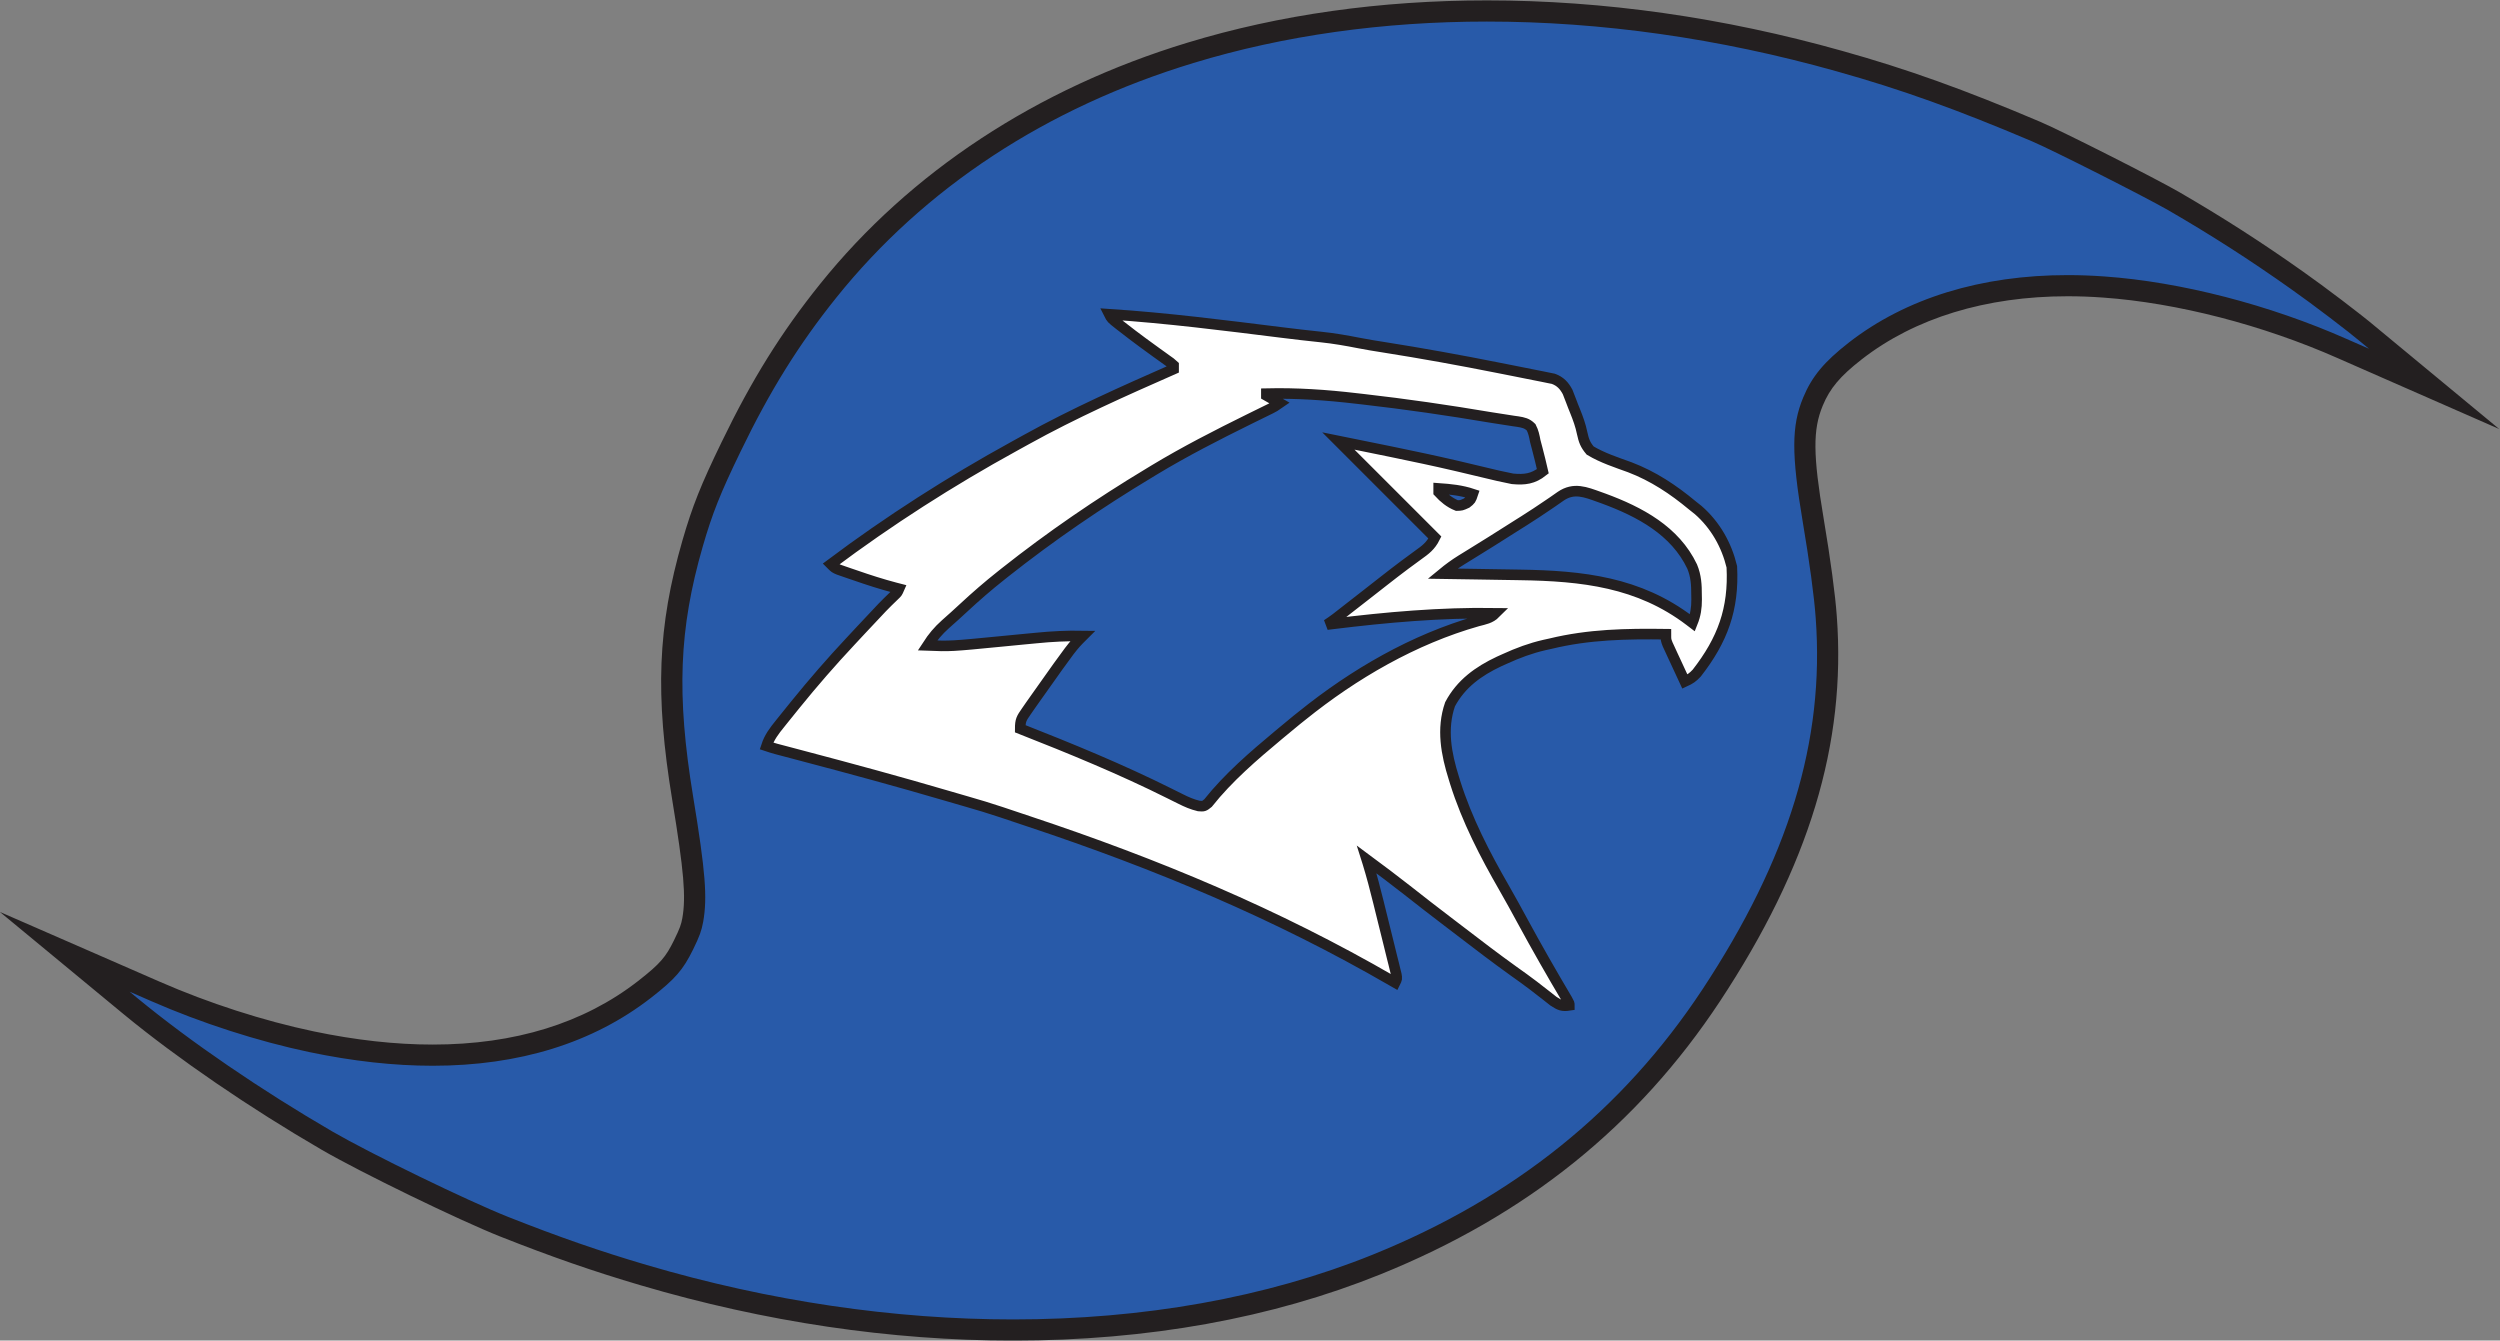 <?xml version="1.0" encoding="UTF-8" standalone="no"?>
<!-- Created with Inkscape (http://www.inkscape.org/) -->

<svg
   xmlns:dc="http://purl.org/dc/elements/1.1/"
   xmlns:cc="http://creativecommons.org/ns#"
   xmlns:rdf="http://www.w3.org/1999/02/22-rdf-syntax-ns#"
   xmlns:svg="http://www.w3.org/2000/svg"
   xmlns="http://www.w3.org/2000/svg"
   xmlns:sodipodi="http://sodipodi.sourceforge.net/DTD/sodipodi-0.dtd"
   xmlns:inkscape="http://www.inkscape.org/namespaces/inkscape"
   version="1.1"
   id="svg2"
   xml:space="preserve"
   width="314.876"
   height="168.841"
   viewBox="0 0 314.876 168.841"
   sodipodi:docname="StormHawk.svg"
   inkscape:version="0.92.4 (5da689c313, 2019-01-14)"><rect x="0" y="0" width="314.876" height="168.841" fill="#808080" stroke="none"/><defs
     id="defs6"><clipPath
       clipPathUnits="userSpaceOnUse"
       id="clipPath18"><path
         d="M 0,169.5 H 792 V 0 H 0 Z"
         id="path16"
         inkscape:connector-curvature="0" /></clipPath><clipPath
       clipPathUnits="userSpaceOnUse"
       id="clipPath34"><path
         d="M 0,169.5 H 792 V 0 H 0 Z"
         id="path32"
         inkscape:connector-curvature="0" /></clipPath><clipPath
       clipPathUnits="userSpaceOnUse"
       id="clipPath54"><path
         d="M 0,169.5 H 792 V 0 H 0 Z"
         id="path52"
         inkscape:connector-curvature="0" /></clipPath><clipPath
       clipPathUnits="userSpaceOnUse"
       id="clipPath106"><path
         d="M 0,169.5 H 792 V 0 H 0 Z"
         id="path104"
         inkscape:connector-curvature="0" /></clipPath></defs><sodipodi:namedview
     pagecolor="#ffffff"
     bordercolor="#666666"
     borderopacity="1"
     objecttolerance="10"
     gridtolerance="10"
     guidetolerance="10"
     inkscape:pageopacity="0"
     inkscape:pageshadow="2"
     inkscape:window-width="1920"
     inkscape:window-height="1009"
     id="namedview4"
     showgrid="false"
     fit-margin-top="0"
     fit-margin-left="0"
     fit-margin-right="0"
     fit-margin-bottom="0"
     inkscape:zoom="1.2424242"
     inkscape:cx="306.90603"
     inkscape:cy="39.582618"
     inkscape:window-x="1672"
     inkscape:window-y="-8"
     inkscape:window-maximized="1"
     inkscape:current-layer="g10" /><g
     id="g10"
     inkscape:groupmode="layer"
     inkscape:label="StormHawk"
     transform="matrix(1.333,0,0,-1.333,-70.92,200.177)"><g
       id="g12"><g
         id="g14"
         clip-path="url(#clipPath18)"><g
           id="g20"
           transform="translate(148.927,24.502)"><path
             d="m 0,0 c -11.499,0 -23.242,1.744 -34.904,5.184 -4.446,1.311 -8.384,2.677 -13.166,4.57 -3.86,1.53 -13.095,6.016 -16.748,8.137 -6.751,3.922 -13.51,8.546 -18.545,12.685 l -6.247,5.161 8.576,-3.744 c 4.693,-2.054 9.926,-3.741 14.737,-4.752 4.02,-0.843 7.873,-1.271 11.452,-1.27 7.989,0 14.726,2.091 20.025,6.214 2.176,1.697 2.796,2.406 3.686,4.212 0.605,1.245 0.729,1.62 0.866,2.349 0.387,2.181 0.19,4.552 -0.956,11.521 -1.605,9.773 -1.36,16.064 0.938,24.04 0.927,3.201 1.712,5.172 3.652,9.168 2.806,5.806 5.542,10.202 9.149,14.698 8.393,10.461 20.23,18.242 34.232,22.501 8.623,2.626 18.052,3.957 28.025,3.957 10.946,0 22.155,-1.595 33.316,-4.74 6.052,-1.694 11.436,-3.622 18.582,-6.658 2.014,-0.861 10.752,-5.279 12.988,-6.566 4.093,-2.373 7.797,-4.75 11.655,-7.484 1.971,-1.385 5.499,-4.064 6.737,-5.117 l 6.217,-5.145 -8.67,3.807 c -7.218,3.195 -15.433,5.316 -22.541,5.822 -1.152,0.083 -2.302,0.125 -3.417,0.125 -7.944,0 -14.884,-2.134 -20.071,-6.172 -2.195,-1.712 -3.239,-2.963 -3.99,-4.776 -1.03,-2.474 -1.025,-4.984 0.019,-11.197 0.647,-3.839 1.097,-7.183 1.235,-9.176 C 77.707,55.549 74.251,44.19 65.954,31.611 58.285,20.004 47.947,11.69 34.35,6.192 24.174,2.083 12.618,0 0,0"
             style="fill:#285aa9;fill-opacity:1;fill-rule:nonzero;stroke:none"
             id="path22"
             inkscape:connector-curvature="0" /></g><g
           id="g24"
           transform="translate(193.699,150.133)"><path
             d="m 0,0 c -10.071,0 -19.599,-1.346 -28.317,-4.001 -14.194,-4.317 -26.201,-12.212 -34.72,-22.832 -3.656,-4.558 -6.429,-9.011 -9.27,-14.891 -1.968,-4.052 -2.766,-6.057 -3.712,-9.321 -2.344,-8.139 -2.596,-14.544 -0.963,-24.481 1.11,-6.755 1.316,-9.162 0.956,-11.197 -0.116,-0.611 -0.209,-0.901 -0.782,-2.078 -0.769,-1.562 -1.251,-2.181 -3.4,-3.857 -5.117,-3.983 -11.648,-6.003 -19.409,-6.003 -3.511,0 -7.295,0.42 -11.247,1.249 -4.745,0.997 -9.909,2.663 -14.54,4.689 l -2.048,0.895 -13.057,5.7 10.983,-9.075 0.753,-0.622 c 5.078,-4.175 11.885,-8.832 18.68,-12.78 3.683,-2.138 12.991,-6.66 16.883,-8.202 4.812,-1.904 8.775,-3.28 13.252,-4.6 11.753,-3.467 23.591,-5.224 35.186,-5.224 12.747,0 24.43,2.108 34.724,6.265 13.792,5.576 24.28,14.013 32.064,25.794 8.426,12.774 11.934,24.332 11.041,36.374 -0.14,2.013 -0.594,5.393 -1.246,9.264 -1.007,5.991 -1.025,8.378 -0.082,10.643 0.677,1.638 1.641,2.782 3.684,4.375 5.007,3.899 11.735,5.96 19.454,5.96 1.091,0 2.216,-0.041 3.344,-0.123 6.999,-0.498 15.093,-2.589 22.206,-5.738 l 2.122,-0.932 13.109,-5.754 -11.03,9.127 -0.713,0.59 c -1.259,1.071 -4.761,3.731 -6.793,5.158 -3.877,2.747 -7.604,5.141 -11.722,7.527 -2.322,1.337 -11.009,5.728 -13.097,6.622 -7.192,3.055 -12.611,4.996 -18.709,6.702 C 22.338,-1.608 11.038,0 0,0 m 0,-2 c 10.725,0 21.924,-1.569 33.045,-4.703 6.101,-1.707 11.44,-3.633 18.462,-6.615 1.983,-0.849 10.65,-5.23 12.88,-6.513 4.095,-2.373 7.735,-4.712 11.576,-7.434 2.041,-1.433 5.497,-4.067 6.667,-5.062 l 0.713,-0.59 -2.116,0.929 c -7.289,3.226 -15.649,5.39 -22.872,5.904 -1.183,0.085 -2.346,0.128 -3.488,0.128 -8.185,0 -15.291,-2.184 -20.685,-6.383 -2.319,-1.809 -3.479,-3.2 -4.3,-5.183 -1.111,-2.669 -1.121,-5.332 -0.044,-11.745 0.629,-3.727 1.085,-7.072 1.224,-9.079 0.861,-11.613 -2.55,-22.746 -10.715,-35.124 -7.539,-11.41 -17.782,-19.639 -31.144,-25.042 -10.091,-4.075 -21.706,-6.119 -33.975,-6.119 -11.219,0 -22.985,1.711 -34.621,5.143 -4.416,1.301 -8.309,2.652 -13.081,4.541 -3.827,1.516 -12.988,5.967 -16.614,8.071 -6.718,3.903 -13.367,8.445 -18.412,12.593 l -0.752,0.622 2.046,-0.894 c 4.729,-2.069 10.067,-3.792 14.932,-4.814 4.112,-0.863 8.005,-1.292 11.657,-1.292 8.184,0 15.154,2.157 20.639,6.426 2.298,1.792 3.017,2.627 3.969,4.559 0.622,1.28 0.789,1.742 0.952,2.605 0.409,2.31 0.221,4.74 -0.952,11.869 -1.578,9.608 -1.334,15.806 0.912,23.6 0.905,3.126 1.658,5.028 3.591,9.008 2.762,5.717 5.489,10.097 9.029,14.51 8.314,10.363 19.822,17.936 33.743,22.17 C -19.163,-3.304 -9.779,-2 0,-2"
             style="fill:#231f20;fill-opacity:1;fill-rule:nonzero;stroke:none"
             id="path26"
             inkscape:connector-curvature="0" /></g></g></g><g
       id="g28"><g
         id="g30"
         clip-path="url(#clipPath34)"><g
           id="g36"
           transform="translate(213.113,91.32)"><path
             d="M 0,0 C -0.085,0.065 -0.17,0.13 -0.257,0.196 -5.062,3.85 -10.394,4.44 -16.295,4.53 c -0.211,0.002 -0.422,0.006 -0.64,0.011 -0.665,0.011 -1.331,0.021 -1.997,0.032 -0.454,0.008 -0.909,0.016 -1.363,0.023 -1.107,0.019 -2.214,0.038 -3.321,0.054 0.574,0.473 1.151,0.896 1.782,1.287 0.257,0.158 0.257,0.158 0.519,0.32 0.181,0.111 0.362,0.224 0.55,0.34 0.388,0.241 0.776,0.481 1.163,0.722 0.196,0.121 0.392,0.244 0.595,0.369 0.878,0.548 1.751,1.104 2.625,1.66 0.162,0.101 0.323,0.203 0.489,0.307 0.768,0.49 1.53,0.984 2.279,1.501 0.138,0.093 0.275,0.186 0.416,0.282 0.254,0.173 0.507,0.349 0.757,0.528 1.253,0.849 2.333,0.395 3.663,-0.08 0.131,-0.048 0.262,-0.095 0.398,-0.143 C -4.977,10.488 -1.635,8.71 -0.023,5.319 0.351,4.413 0.391,3.591 0.391,2.615 0.394,2.482 0.396,2.351 0.398,2.214 0.4,1.404 0.306,0.761 0,0 m -20.753,12.166 c -0.18,-0.538 -0.18,-0.538 -0.582,-0.851 -0.492,-0.223 -0.492,-0.223 -0.916,-0.234 -0.685,0.276 -1.225,0.722 -1.723,1.264 v 0.358 c 1.119,-0.078 2.155,-0.182 3.221,-0.537 m 0.469,-11.997 c -6.054,-1.72 -11.689,-4.994 -16.571,-8.923 -0.178,-0.142 -0.355,-0.283 -0.538,-0.429 -0.481,-0.388 -0.957,-0.784 -1.43,-1.182 -0.092,-0.075 -0.183,-0.152 -0.277,-0.23 -2.367,-1.977 -4.747,-4.013 -6.669,-6.435 -0.39,-0.312 -0.39,-0.312 -0.879,-0.275 -0.629,0.153 -1.136,0.374 -1.713,0.664 -0.221,0.11 -0.443,0.219 -0.664,0.329 -0.116,0.058 -0.231,0.116 -0.351,0.175 -4.603,2.302 -9.35,4.247 -14.136,6.13 0,0.812 0.12,0.982 0.57,1.633 0.13,0.188 0.261,0.378 0.396,0.572 0.154,0.22 0.309,0.439 0.464,0.657 0.089,0.124 0.175,0.248 0.265,0.374 3.206,4.528 3.206,4.528 4.209,5.53 -1.486,0.026 -2.938,-0.047 -4.415,-0.196 -0.43,-0.04 -0.859,-0.081 -1.288,-0.122 -0.665,-0.063 -1.331,-0.129 -1.996,-0.194 -4.783,-0.466 -4.783,-0.466 -6.972,-0.382 0.506,0.781 1.003,1.381 1.699,2.002 0.192,0.171 0.384,0.343 0.576,0.515 0.097,0.087 0.195,0.172 0.295,0.262 0.284,0.254 0.563,0.511 0.841,0.771 1.151,1.07 2.332,2.094 3.567,3.07 0.114,0.091 0.229,0.181 0.347,0.276 4.335,3.429 8.872,6.534 13.608,9.385 0.248,0.15 0.248,0.15 0.501,0.305 2.908,1.754 5.907,3.288 8.95,4.789 0.228,0.112 0.228,0.112 0.461,0.227 0.287,0.141 0.574,0.282 0.862,0.423 0.129,0.062 0.257,0.126 0.389,0.191 0.168,0.081 0.168,0.081 0.339,0.166 0.352,0.179 0.352,0.179 0.842,0.518 -0.414,0.237 -0.827,0.472 -1.252,0.716 v 0.178 c 2.871,0.068 5.658,-0.122 8.508,-0.458 0.207,-0.023 0.415,-0.048 0.628,-0.071 4.047,-0.462 8.072,-1.046 12.087,-1.726 0.435,-0.072 0.87,-0.138 1.306,-0.203 0.278,-0.045 0.556,-0.089 0.834,-0.131 0.19,-0.027 0.19,-0.027 0.385,-0.053 0.536,-0.088 0.874,-0.154 1.269,-0.539 0.22,-0.429 0.299,-0.817 0.387,-1.29 0.064,-0.249 0.129,-0.497 0.196,-0.743 0.187,-0.703 0.356,-1.411 0.52,-2.121 -0.917,-0.726 -1.712,-0.823 -2.862,-0.716 -0.896,0.171 -1.779,0.382 -2.665,0.598 -0.77,0.188 -1.541,0.369 -2.312,0.55 -0.242,0.057 -0.242,0.057 -0.489,0.114 -1.887,0.442 -3.784,0.839 -5.683,1.233 -0.164,0.035 -0.328,0.068 -0.497,0.103 -1.604,0.332 -3.208,0.659 -4.814,0.981 3.011,-3.011 6.022,-6.023 9.124,-9.124 -0.406,-0.812 -0.894,-1.166 -1.61,-1.677 -0.262,-0.193 -0.523,-0.384 -0.784,-0.576 -0.204,-0.151 -0.204,-0.151 -0.413,-0.303 -0.675,-0.501 -1.338,-1.019 -2.001,-1.536 -0.198,-0.156 -0.198,-0.156 -0.4,-0.313 -0.411,-0.32 -0.821,-0.641 -1.233,-0.964 -0.592,-0.461 -1.185,-0.923 -1.777,-1.385 -0.137,-0.107 -0.274,-0.213 -0.415,-0.324 -0.126,-0.098 -0.253,-0.197 -0.384,-0.299 -0.111,-0.087 -0.224,-0.174 -0.339,-0.264 -0.273,-0.207 -0.557,-0.399 -0.842,-0.589 0.159,0.021 0.319,0.04 0.482,0.06 5.156,0.637 10.238,1.089 15.442,1.014 C -19.092,0.42 -19.638,0.34 -20.284,0.169 M 3.724,5.299 C 3.224,7.374 2.166,9.243 0.551,10.654 0.363,10.803 0.182,10.948 0,11.092 c -1.805,1.503 -3.703,2.764 -5.909,3.606 -1.272,0.463 -2.584,0.884 -3.752,1.583 -0.467,0.557 -0.6,0.93 -0.754,1.634 -0.15,0.742 -0.39,1.395 -0.671,2.095 -0.066,0.165 -0.131,0.325 -0.196,0.485 -0.061,0.16 -0.12,0.317 -0.179,0.472 -0.088,0.225 -0.088,0.225 -0.174,0.446 -0.052,0.135 -0.103,0.267 -0.153,0.398 -0.325,0.609 -0.696,1.009 -1.351,1.248 -0.168,0.034 -0.331,0.066 -0.494,0.099 -0.194,0.04 -0.381,0.079 -0.569,0.117 -0.209,0.042 -0.412,0.081 -0.615,0.121 -0.674,0.136 -1.347,0.271 -2.022,0.404 -0.478,0.093 -0.956,0.187 -1.434,0.283 -3.638,0.727 -7.284,1.386 -10.947,1.965 -0.761,0.119 -1.521,0.241 -2.278,0.39 -1.187,0.234 -2.365,0.44 -3.569,0.566 -1.248,0.13 -2.494,0.274 -3.738,0.43 -5.424,0.676 -10.842,1.369 -16.299,1.727 0.201,-0.401 0.201,-0.401 0.914,-0.963 0.107,-0.082 0.211,-0.163 0.316,-0.244 0.629,-0.492 1.261,-0.977 1.905,-1.448 0.239,-0.175 0.239,-0.175 0.471,-0.344 0.311,-0.226 0.623,-0.453 0.934,-0.679 0.157,-0.113 0.309,-0.22 0.461,-0.33 0.145,-0.104 0.286,-0.206 0.426,-0.308 0.374,-0.258 0.374,-0.258 0.656,-0.514 v -0.357 c -4.716,-2.078 -9.409,-4.161 -13.92,-6.661 -0.383,-0.212 -0.765,-0.423 -1.148,-0.634 -6.009,-3.299 -11.825,-7.024 -17.314,-11.133 0.358,-0.358 0.358,-0.358 0.744,-0.521 0.163,-0.057 0.321,-0.112 0.479,-0.167 0.181,-0.062 0.357,-0.123 0.533,-0.184 0.189,-0.065 0.374,-0.127 0.559,-0.19 1.246,-0.435 2.493,-0.834 3.771,-1.171 0.12,-0.032 0.237,-0.063 0.354,-0.093 -0.158,-0.361 -0.158,-0.361 -0.414,-0.605 -1.062,-1.026 -1.062,-1.026 -3.198,-3.314 -0.326,-0.351 -0.652,-0.7 -0.978,-1.05 -1.805,-1.927 -3.532,-3.915 -5.195,-5.968 -0.141,-0.175 -0.276,-0.344 -0.413,-0.512 -0.265,-0.329 -0.53,-0.657 -0.795,-0.986 -0.135,-0.169 -0.135,-0.169 -0.267,-0.334 -0.534,-0.659 -0.996,-1.264 -1.263,-2.08 0.299,-0.1 0.599,-0.197 0.904,-0.28 0.215,-0.056 0.215,-0.056 0.427,-0.113 0.166,-0.043 0.327,-0.087 0.488,-0.128 0.36,-0.096 0.721,-0.19 1.081,-0.286 0.195,-0.051 0.384,-0.101 0.573,-0.152 4.553,-1.201 9.092,-2.433 13.608,-3.761 0.606,-0.178 1.213,-0.355 1.82,-0.529 1.096,-0.313 2.186,-0.642 3.267,-1.003 0.192,-0.064 0.192,-0.064 0.379,-0.127 0.285,-0.096 0.57,-0.191 0.856,-0.287 0.471,-0.158 0.943,-0.316 1.415,-0.474 12.022,-4.004 23.327,-8.707 34.308,-15.067 0.092,-0.053 0.182,-0.105 0.272,-0.156 0.178,0.357 0.178,0.357 0.115,0.748 -0.042,0.167 -0.081,0.33 -0.121,0.491 -0.047,0.19 -0.092,0.374 -0.136,0.559 -0.052,0.205 -0.102,0.406 -0.153,0.605 -0.103,0.422 -0.207,0.847 -0.312,1.27 -0.166,0.666 -0.332,1.333 -0.496,2 -0.108,0.434 -0.214,0.869 -0.322,1.302 -0.052,0.214 -0.104,0.421 -0.154,0.627 -0.309,1.248 -0.631,2.485 -1.008,3.713 -0.049,0.158 -0.049,0.158 -0.098,0.313 1.278,-0.949 2.555,-1.898 3.805,-2.883 1.25,-0.989 2.511,-1.962 3.778,-2.928 0.425,-0.324 0.852,-0.648 1.276,-0.974 1.644,-1.262 3.289,-2.517 4.973,-3.726 0.658,-0.468 1.316,-0.936 1.957,-1.426 0.204,-0.158 0.204,-0.158 0.403,-0.314 0.257,-0.198 0.514,-0.398 0.771,-0.597 0.227,-0.181 0.456,-0.361 0.686,-0.54 0.586,-0.379 0.818,-0.494 1.495,-0.389 0,0.18 0,0.18 -0.199,0.536 -1.466,2.472 -2.893,4.966 -4.262,7.494 -0.549,1.011 -1.1,2.022 -1.675,3.02 -1.852,3.223 -3.529,6.452 -4.65,10.007 -0.043,0.14 -0.085,0.275 -0.127,0.414 -0.717,2.282 -1.167,4.652 -0.358,6.977 1.033,1.945 2.683,3.127 4.639,4.047 0.187,0.083 0.367,0.167 0.549,0.247 1.225,0.559 2.425,1.007 3.738,1.308 0.189,0.041 0.372,0.082 0.556,0.122 3.637,0.885 7.183,0.947 10.913,0.896 0,-0.537 0,-0.537 0.164,-0.96 0.077,-0.166 0.152,-0.328 0.227,-0.49 0.084,-0.182 0.165,-0.358 0.245,-0.535 0.087,-0.188 0.173,-0.371 0.259,-0.554 0.297,-0.644 0.594,-1.29 0.894,-1.934 0.497,0.227 0.744,0.389 1.127,0.801 2.438,3.13 3.519,6.037 3.313,10.044"
             style="fill:#ffffff;fill-opacity:1;fill-rule:nonzero;stroke:none"
             id="path38"
             inkscape:connector-curvature="0" /></g><g
           id="g40"
           transform="translate(213.113,91.32)"><path
             d="M 0,0 C -0.085,0.065 -0.17,0.13 -0.257,0.196 -5.062,3.85 -10.394,4.44 -16.295,4.53 c -0.211,0.002 -0.422,0.006 -0.64,0.011 -0.665,0.011 -1.331,0.021 -1.997,0.032 -0.454,0.008 -0.909,0.016 -1.363,0.023 -1.107,0.019 -2.214,0.038 -3.321,0.054 0.574,0.473 1.151,0.896 1.782,1.287 0.257,0.158 0.257,0.158 0.519,0.32 0.181,0.111 0.362,0.224 0.55,0.34 0.388,0.241 0.776,0.481 1.163,0.722 0.196,0.121 0.392,0.244 0.595,0.369 0.878,0.548 1.751,1.104 2.625,1.66 0.162,0.101 0.323,0.203 0.489,0.307 0.768,0.49 1.53,0.984 2.279,1.501 0.138,0.093 0.275,0.186 0.416,0.282 0.254,0.173 0.507,0.349 0.757,0.528 1.253,0.849 2.333,0.395 3.663,-0.08 0.131,-0.048 0.262,-0.095 0.398,-0.143 C -4.977,10.488 -1.635,8.71 -0.023,5.319 0.351,4.413 0.391,3.591 0.391,2.615 0.394,2.482 0.396,2.351 0.398,2.214 0.4,1.404 0.306,0.761 0,0 Z m -20.753,12.166 c -0.18,-0.538 -0.18,-0.538 -0.582,-0.851 -0.492,-0.223 -0.492,-0.223 -0.916,-0.234 -0.685,0.276 -1.225,0.722 -1.723,1.264 v 0.358 c 1.119,-0.078 2.155,-0.182 3.221,-0.537 z m 0.469,-11.997 c -6.054,-1.72 -11.689,-4.994 -16.571,-8.923 -0.178,-0.142 -0.355,-0.283 -0.538,-0.429 -0.481,-0.388 -0.957,-0.784 -1.43,-1.182 -0.092,-0.075 -0.183,-0.152 -0.277,-0.23 -2.367,-1.977 -4.747,-4.013 -6.669,-6.435 -0.39,-0.312 -0.39,-0.312 -0.879,-0.275 -0.629,0.153 -1.136,0.374 -1.713,0.664 -0.221,0.11 -0.443,0.219 -0.664,0.329 -0.116,0.058 -0.231,0.116 -0.351,0.175 -4.603,2.302 -9.35,4.247 -14.136,6.13 0,0.812 0.12,0.982 0.57,1.633 0.13,0.188 0.261,0.378 0.396,0.572 0.154,0.22 0.309,0.439 0.464,0.657 0.089,0.124 0.175,0.248 0.265,0.374 3.206,4.528 3.206,4.528 4.209,5.53 -1.486,0.026 -2.938,-0.047 -4.415,-0.196 -0.43,-0.04 -0.859,-0.081 -1.288,-0.122 -0.665,-0.063 -1.331,-0.129 -1.996,-0.194 -4.783,-0.466 -4.783,-0.466 -6.972,-0.382 0.506,0.781 1.003,1.381 1.699,2.002 0.192,0.171 0.384,0.343 0.576,0.515 0.097,0.087 0.195,0.172 0.295,0.262 0.284,0.254 0.563,0.511 0.841,0.771 1.151,1.07 2.332,2.094 3.567,3.07 0.114,0.091 0.229,0.181 0.347,0.276 4.335,3.429 8.872,6.534 13.608,9.385 0.248,0.15 0.248,0.15 0.501,0.305 2.908,1.754 5.907,3.288 8.95,4.789 0.228,0.112 0.228,0.112 0.461,0.227 0.287,0.141 0.574,0.282 0.862,0.423 0.129,0.062 0.257,0.126 0.389,0.191 0.168,0.081 0.168,0.081 0.339,0.166 0.352,0.179 0.352,0.179 0.842,0.518 -0.414,0.237 -0.827,0.472 -1.252,0.716 v 0.178 c 2.871,0.068 5.658,-0.122 8.508,-0.458 0.207,-0.023 0.415,-0.048 0.628,-0.071 4.047,-0.462 8.072,-1.046 12.087,-1.726 0.435,-0.072 0.87,-0.138 1.306,-0.203 0.278,-0.045 0.556,-0.089 0.834,-0.131 0.19,-0.027 0.19,-0.027 0.385,-0.053 0.536,-0.088 0.874,-0.154 1.269,-0.539 0.22,-0.429 0.299,-0.817 0.387,-1.29 0.064,-0.249 0.129,-0.497 0.196,-0.743 0.187,-0.703 0.356,-1.411 0.52,-2.121 -0.917,-0.726 -1.712,-0.823 -2.862,-0.716 -0.896,0.171 -1.779,0.382 -2.665,0.598 -0.77,0.188 -1.541,0.369 -2.312,0.55 -0.242,0.057 -0.242,0.057 -0.489,0.114 -1.887,0.442 -3.784,0.839 -5.683,1.233 -0.164,0.035 -0.328,0.068 -0.497,0.103 -1.604,0.332 -3.208,0.659 -4.814,0.981 3.011,-3.011 6.022,-6.023 9.124,-9.124 -0.406,-0.812 -0.894,-1.166 -1.61,-1.677 -0.262,-0.193 -0.523,-0.384 -0.784,-0.576 -0.204,-0.151 -0.204,-0.151 -0.413,-0.303 -0.675,-0.501 -1.338,-1.019 -2.001,-1.536 -0.198,-0.156 -0.198,-0.156 -0.4,-0.313 -0.411,-0.32 -0.821,-0.641 -1.233,-0.964 -0.592,-0.461 -1.185,-0.923 -1.777,-1.385 -0.137,-0.107 -0.274,-0.213 -0.415,-0.324 -0.126,-0.098 -0.253,-0.197 -0.384,-0.299 -0.111,-0.087 -0.224,-0.174 -0.339,-0.264 -0.273,-0.207 -0.557,-0.399 -0.842,-0.589 0.159,0.021 0.319,0.04 0.482,0.06 5.156,0.637 10.238,1.089 15.442,1.014 C -19.092,0.42 -19.638,0.34 -20.284,0.169 Z M 3.724,5.299 C 3.224,7.374 2.166,9.243 0.551,10.654 0.363,10.803 0.182,10.948 0,11.092 c -1.805,1.503 -3.703,2.764 -5.909,3.606 -1.272,0.463 -2.584,0.884 -3.752,1.583 -0.467,0.557 -0.6,0.93 -0.754,1.634 -0.15,0.742 -0.39,1.395 -0.671,2.095 -0.066,0.165 -0.131,0.325 -0.196,0.485 -0.061,0.16 -0.12,0.317 -0.179,0.472 -0.088,0.225 -0.088,0.225 -0.174,0.446 -0.052,0.135 -0.103,0.267 -0.153,0.398 -0.325,0.609 -0.696,1.009 -1.351,1.248 -0.168,0.034 -0.331,0.066 -0.494,0.099 -0.194,0.04 -0.381,0.079 -0.569,0.117 -0.209,0.042 -0.412,0.081 -0.615,0.121 -0.674,0.136 -1.347,0.271 -2.022,0.404 -0.478,0.093 -0.956,0.187 -1.434,0.283 -3.638,0.727 -7.284,1.386 -10.947,1.965 -0.761,0.119 -1.521,0.241 -2.278,0.39 -1.187,0.234 -2.365,0.44 -3.569,0.566 -1.248,0.13 -2.494,0.274 -3.738,0.43 -5.424,0.676 -10.842,1.369 -16.299,1.727 0.201,-0.401 0.201,-0.401 0.914,-0.963 0.107,-0.082 0.211,-0.163 0.316,-0.244 0.629,-0.492 1.261,-0.977 1.905,-1.448 0.239,-0.175 0.239,-0.175 0.471,-0.344 0.311,-0.226 0.623,-0.453 0.934,-0.679 0.157,-0.113 0.309,-0.22 0.461,-0.33 0.145,-0.104 0.286,-0.206 0.426,-0.308 0.374,-0.258 0.374,-0.258 0.656,-0.514 v -0.357 c -4.716,-2.078 -9.409,-4.161 -13.92,-6.661 -0.383,-0.212 -0.765,-0.423 -1.148,-0.634 -6.009,-3.299 -11.825,-7.024 -17.314,-11.133 0.358,-0.358 0.358,-0.358 0.744,-0.521 0.163,-0.057 0.321,-0.112 0.479,-0.167 0.181,-0.062 0.357,-0.123 0.533,-0.184 0.189,-0.065 0.374,-0.127 0.559,-0.19 1.246,-0.435 2.493,-0.834 3.771,-1.171 0.12,-0.032 0.237,-0.063 0.354,-0.093 -0.158,-0.361 -0.158,-0.361 -0.414,-0.605 -1.062,-1.026 -1.062,-1.026 -3.198,-3.314 -0.326,-0.351 -0.652,-0.7 -0.978,-1.05 -1.805,-1.927 -3.532,-3.915 -5.195,-5.968 -0.141,-0.175 -0.276,-0.344 -0.413,-0.512 -0.265,-0.329 -0.53,-0.657 -0.795,-0.986 -0.135,-0.169 -0.135,-0.169 -0.267,-0.334 -0.534,-0.659 -0.996,-1.264 -1.263,-2.08 0.299,-0.1 0.599,-0.197 0.904,-0.28 0.215,-0.056 0.215,-0.056 0.427,-0.113 0.166,-0.043 0.327,-0.087 0.488,-0.128 0.36,-0.096 0.721,-0.19 1.081,-0.286 0.195,-0.051 0.384,-0.101 0.573,-0.152 4.553,-1.201 9.092,-2.433 13.608,-3.761 0.606,-0.178 1.213,-0.355 1.82,-0.529 1.096,-0.313 2.186,-0.642 3.267,-1.003 0.192,-0.064 0.192,-0.064 0.379,-0.127 0.285,-0.096 0.57,-0.191 0.856,-0.287 0.471,-0.158 0.943,-0.316 1.415,-0.474 12.022,-4.004 23.327,-8.707 34.308,-15.067 0.092,-0.053 0.182,-0.105 0.272,-0.156 0.178,0.357 0.178,0.357 0.115,0.748 -0.042,0.167 -0.081,0.33 -0.121,0.491 -0.047,0.19 -0.092,0.374 -0.136,0.559 -0.052,0.205 -0.102,0.406 -0.153,0.605 -0.103,0.422 -0.207,0.847 -0.312,1.27 -0.166,0.666 -0.332,1.333 -0.496,2 -0.108,0.434 -0.214,0.869 -0.322,1.302 -0.052,0.214 -0.104,0.421 -0.154,0.627 -0.309,1.248 -0.631,2.485 -1.008,3.713 -0.049,0.158 -0.049,0.158 -0.098,0.313 1.278,-0.949 2.555,-1.898 3.805,-2.883 1.25,-0.989 2.511,-1.962 3.778,-2.928 0.425,-0.324 0.852,-0.648 1.276,-0.974 1.644,-1.262 3.289,-2.517 4.973,-3.726 0.658,-0.468 1.316,-0.936 1.957,-1.426 0.204,-0.158 0.204,-0.158 0.403,-0.314 0.257,-0.198 0.514,-0.398 0.771,-0.597 0.227,-0.181 0.456,-0.361 0.686,-0.54 0.586,-0.379 0.818,-0.494 1.495,-0.389 0,0.18 0,0.18 -0.199,0.536 -1.466,2.472 -2.893,4.966 -4.262,7.494 -0.549,1.011 -1.1,2.022 -1.675,3.02 -1.852,3.223 -3.529,6.452 -4.65,10.007 -0.043,0.14 -0.085,0.275 -0.127,0.414 -0.717,2.282 -1.167,4.652 -0.358,6.977 1.033,1.945 2.683,3.127 4.639,4.047 0.187,0.083 0.367,0.167 0.549,0.247 1.225,0.559 2.425,1.007 3.738,1.308 0.189,0.041 0.372,0.082 0.556,0.122 3.637,0.885 7.183,0.947 10.913,0.896 0,-0.537 0,-0.537 0.164,-0.96 0.077,-0.166 0.152,-0.328 0.227,-0.49 0.084,-0.182 0.165,-0.358 0.245,-0.535 0.087,-0.188 0.173,-0.371 0.259,-0.554 0.297,-0.644 0.594,-1.29 0.894,-1.934 0.497,0.227 0.744,0.389 1.127,0.801 2.438,3.13 3.519,6.037 3.313,10.044 z"
             style="fill:none;stroke:#231f20;stroke-width:1;stroke-linecap:butt;stroke-linejoin:miter;stroke-miterlimit:4;stroke-dasharray:none;stroke-opacity:1"
             id="path42"
             inkscape:connector-curvature="0" /></g></g></g></g></svg>